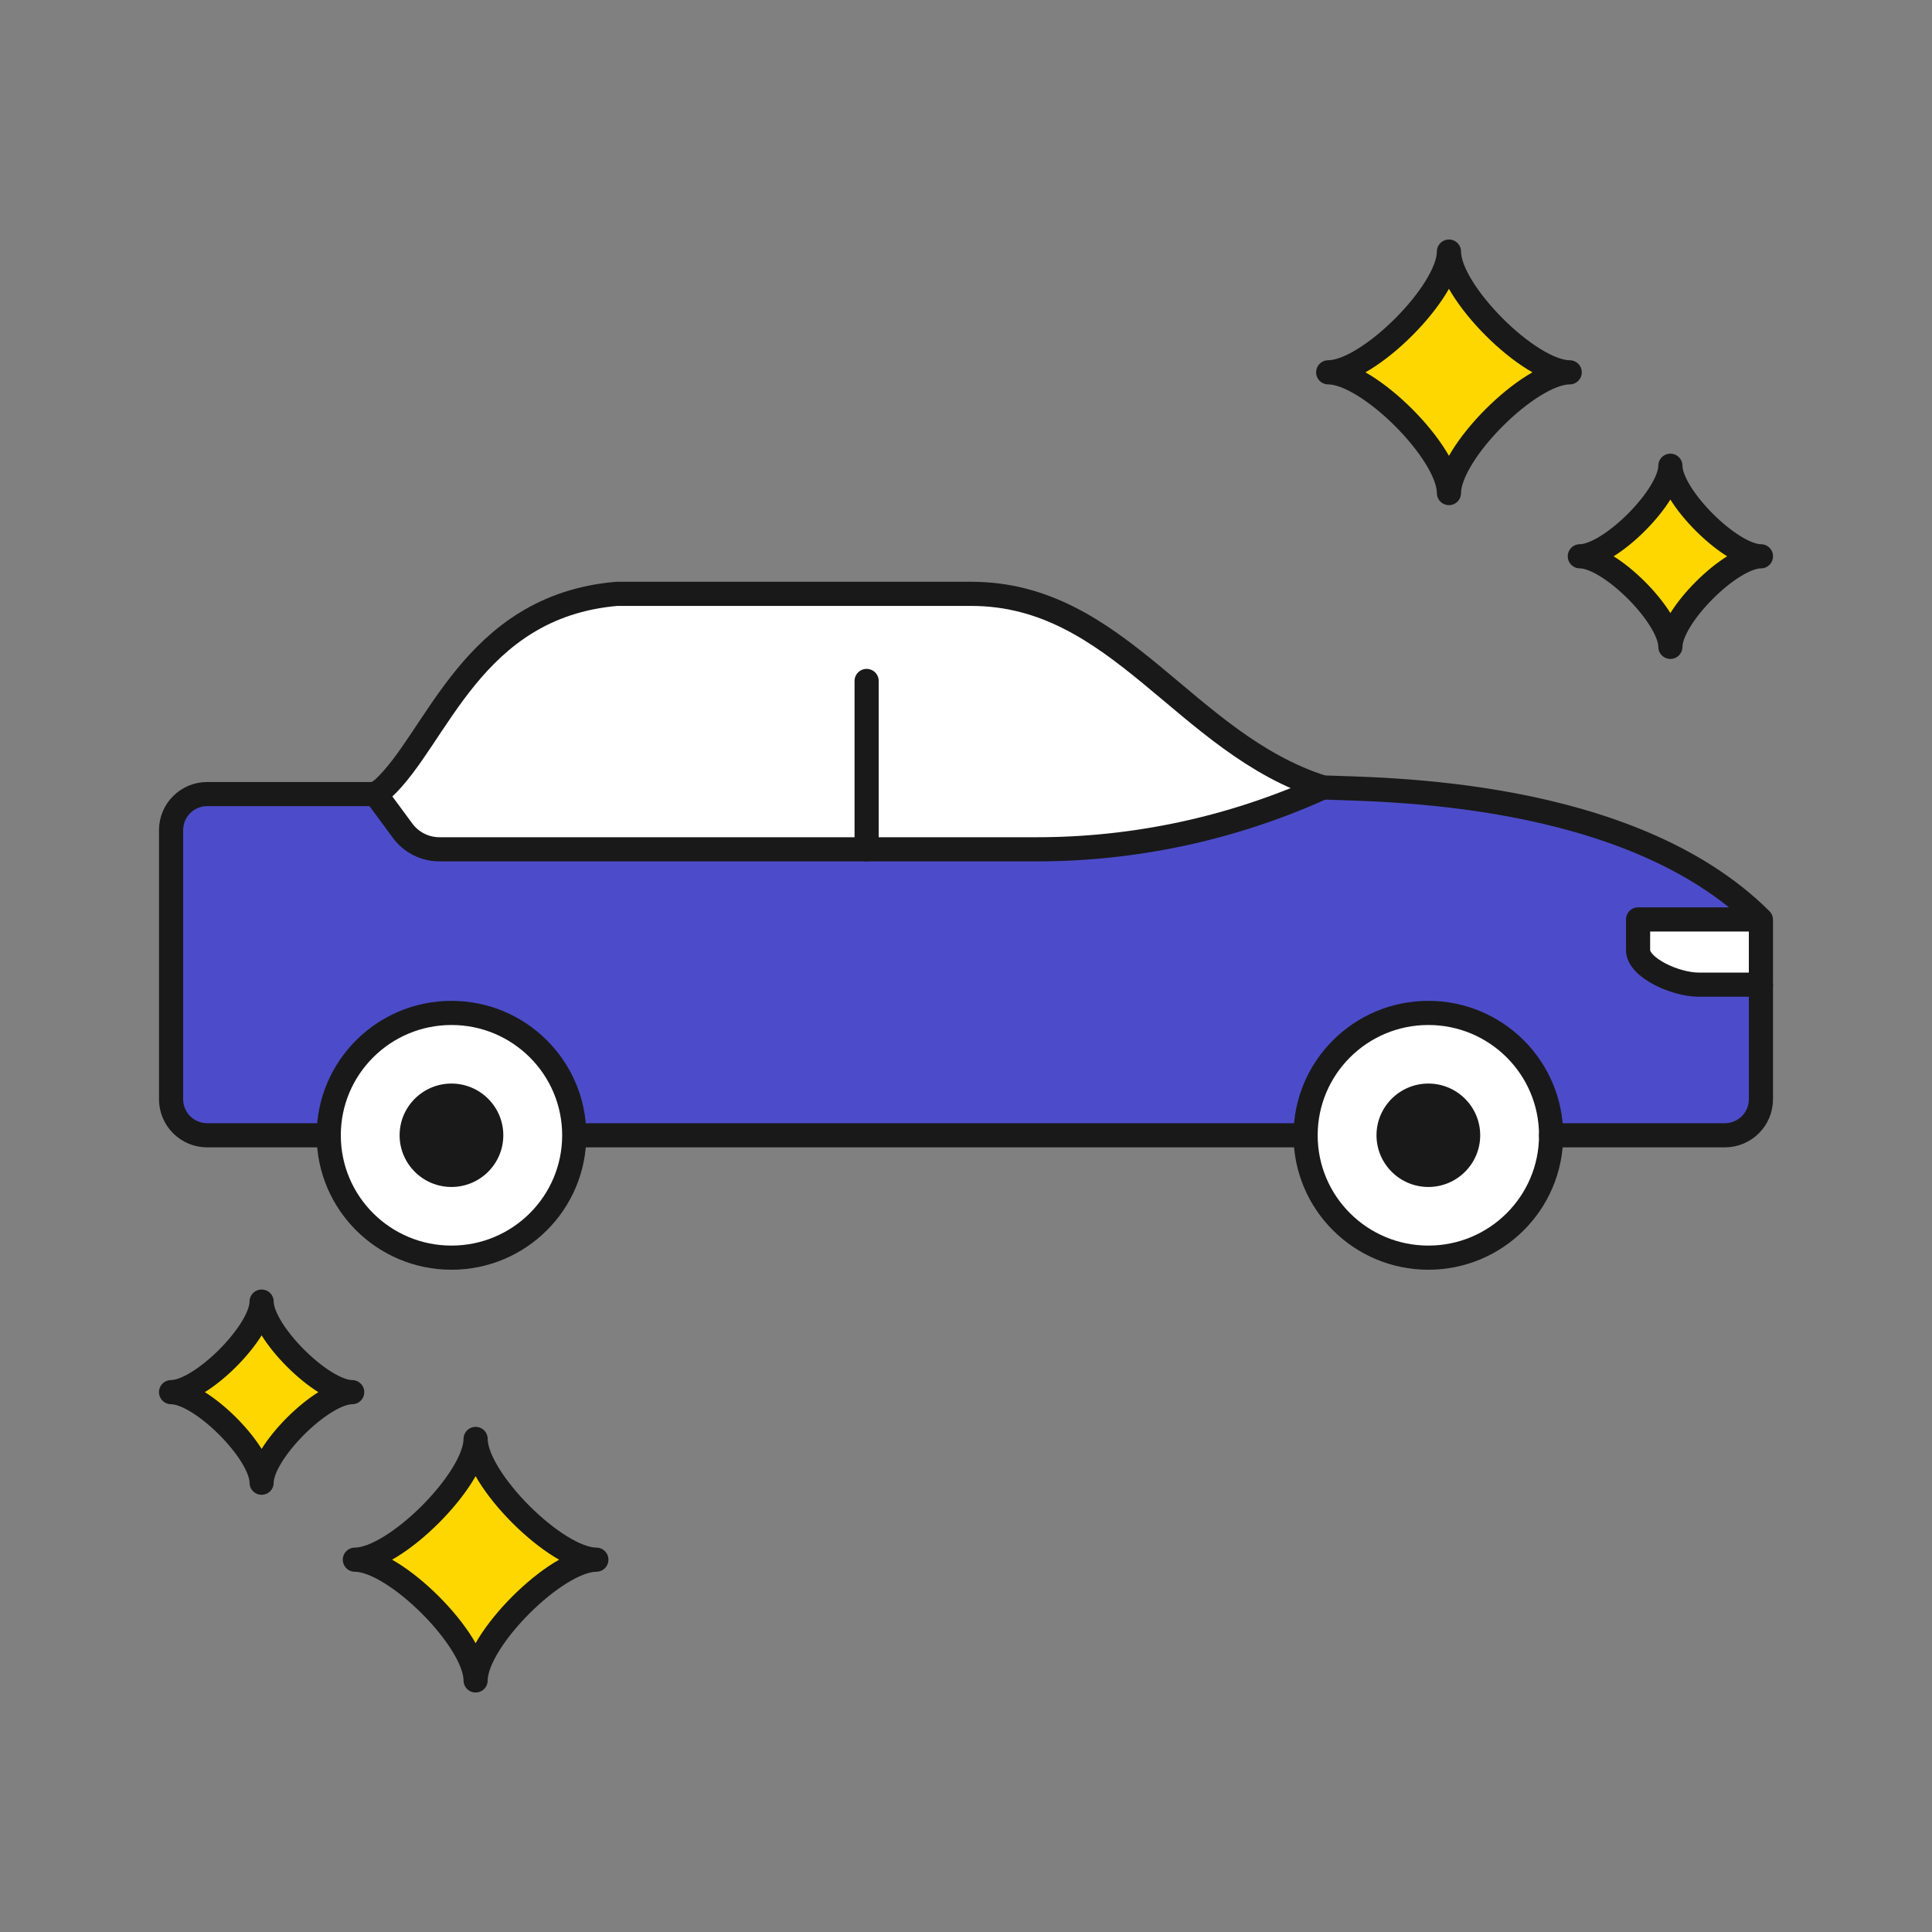 <?xml version="1.0" encoding="UTF-8"?><svg id="_レイヤー_2" xmlns="http://www.w3.org/2000/svg" width="80" height="80" viewBox="0 0 80 80"><rect x="0" y="0" width="80" height="80" fill="#808080" stroke="none"/><defs><style>.cls-1,.cls-2{fill:#fff;}.cls-2,.cls-3,.cls-4{stroke-linecap:round;}.cls-2,.cls-3,.cls-4,.cls-5{stroke:#191919;stroke-linejoin:round;}.cls-2,.cls-3,.cls-5{stroke-width:1px;}.cls-3,.cls-6,.cls-5{fill:none;}.cls-7{fill:#4c4cca;}.cls-4{fill:gold;stroke-width:1px;}.cls-8{fill:#191919;}</style></defs><g id="_レイヤー_12"><g><rect class="cls-6" x="0" y="0" width="80" height="80" transform="translate(80 80) rotate(-180)"/><rect class="cls-6" x="6.667" y="10" width="66.667" height="60" transform="translate(80 80) rotate(-180)"/><g><path class="cls-4" d="M59.998,20.417c0-1.667,3.333-5,5-5-1.667,0-5-3.333-5-5,0,1.667-3.333,5-5,5,1.667,0,5,3.333,5,5Z"/><path class="cls-4" d="M69.167,26.785c0-1.25,2.5-3.75,3.75-3.75-1.25,0-3.75-2.5-3.75-3.75,0,1.25-2.5,3.75-3.75,3.75,1.25,0,3.75,2.5,3.75,3.75Z"/></g><g><path class="cls-4" d="M19.694,69.583c0-1.667,3.333-5,5-5-1.667,0-5-3.333-5-5,0,1.667-3.333,5-5,5,1.667,0,5,3.333,5,5Z"/><path class="cls-4" d="M10.833,61.396c0-1.25,2.5-3.75,3.75-3.75-1.25,0-3.75-2.5-3.75-3.75,0,1.25-2.5,3.75-3.75,3.75,1.25,0,3.75,2.5,3.75,3.75Z"/></g><g><path class="cls-1" d="M72.917,38.085c-5.484-5.467-15.919-5.379-18.14-5.477-5.723-1.82-8.432-8.017-14.562-8.017h-14.68c-6.021,.522-7.424,6.011-9.692,8.086l-.288,.205h-6.974c-.826,0-1.496,.668-1.496,1.492v11.145c0,.824,.67,1.492,1.496,1.492h62.841c.826,0,1.496-.668,1.496-1.492v-4.745s0-2.688,0-2.688Z"/><path class="cls-7" d="M67.83,39.342v-1.541h4.768c-5.557-5.168-15.641-5.098-17.821-5.194l-.124,.056c-3.68,1.651-7.67,2.505-11.706,2.505H19.944s-1.746,0-1.746,0c-.603,0-1.17-.286-1.527-.77l-1.118-1.517h-6.974c-.826,0-1.496,.668-1.496,1.492v11.145c0,.824,.67,1.492,1.496,1.492h62.841c.826,0,1.496-.668,1.496-1.492v-4.745c-1.018,0-2.126,0-2.587,0-.95,0-2.5-.698-2.5-1.431Z"/><g><g><g><path class="cls-2" d="M13.612,47.01c0,2.798,2.275,5.067,5.083,5.067,2.807,0,5.083-2.269,5.083-5.067,0-2.798-2.275-5.067-5.083-5.067-2.807,0-5.083,2.269-5.083,5.067Z"/><path class="cls-8" d="M18.694,49.15c-1.184,0-2.147-.96-2.147-2.141,0-1.181,.963-2.141,2.147-2.141,1.184,0,2.147,.96,2.147,2.141,0,1.181-.963,2.141-2.147,2.141Z"/><path class="cls-2" d="M54.062,47.01c0,2.798,2.276,5.067,5.083,5.067,2.807,0,5.083-2.269,5.083-5.067,0-2.798-2.276-5.067-5.083-5.067-2.807,0-5.083,2.269-5.083,5.067Z"/><path class="cls-8" d="M59.145,49.15c-1.184,0-2.147-.96-2.147-2.141,0-1.181,.963-2.141,2.147-2.141s2.147,.96,2.147,2.141c0,1.181-.963,2.141-2.147,2.141Z"/><path class="cls-3" d="M15.553,32.881l1.118,1.517c.357,.484,.924,.77,1.527,.77h24.736c4.04,0,8.033-.854,11.718-2.505l.125-.056"/></g><line class="cls-3" x1="35.885" y1="35.168" x2="35.885" y2="28.197"/></g><path class="cls-3" d="M64.227,47.01h7.193c.826,0,1.496-.668,1.496-1.492v-4.745"/><path class="cls-3" d="M13.612,47.01h-5.032c-.826,0-1.496-.668-1.496-1.492v-11.145c0-.824,.67-1.492,1.496-1.492h6.974l.288-.205c2.268-2.075,3.671-7.564,9.692-8.086h14.68c6.13,0,8.839,6.198,14.562,8.017,2.221,.098,12.656,.01,18.14,5.477v2.688s-1.637,0-2.587,0c-.949,0-2.5-.698-2.5-1.431v-1.269s4.974,0,4.974,0"/><line class="cls-5" x1="23.777" y1="47.01" x2="54.062" y2="47.01"/></g></g></g></g></svg>